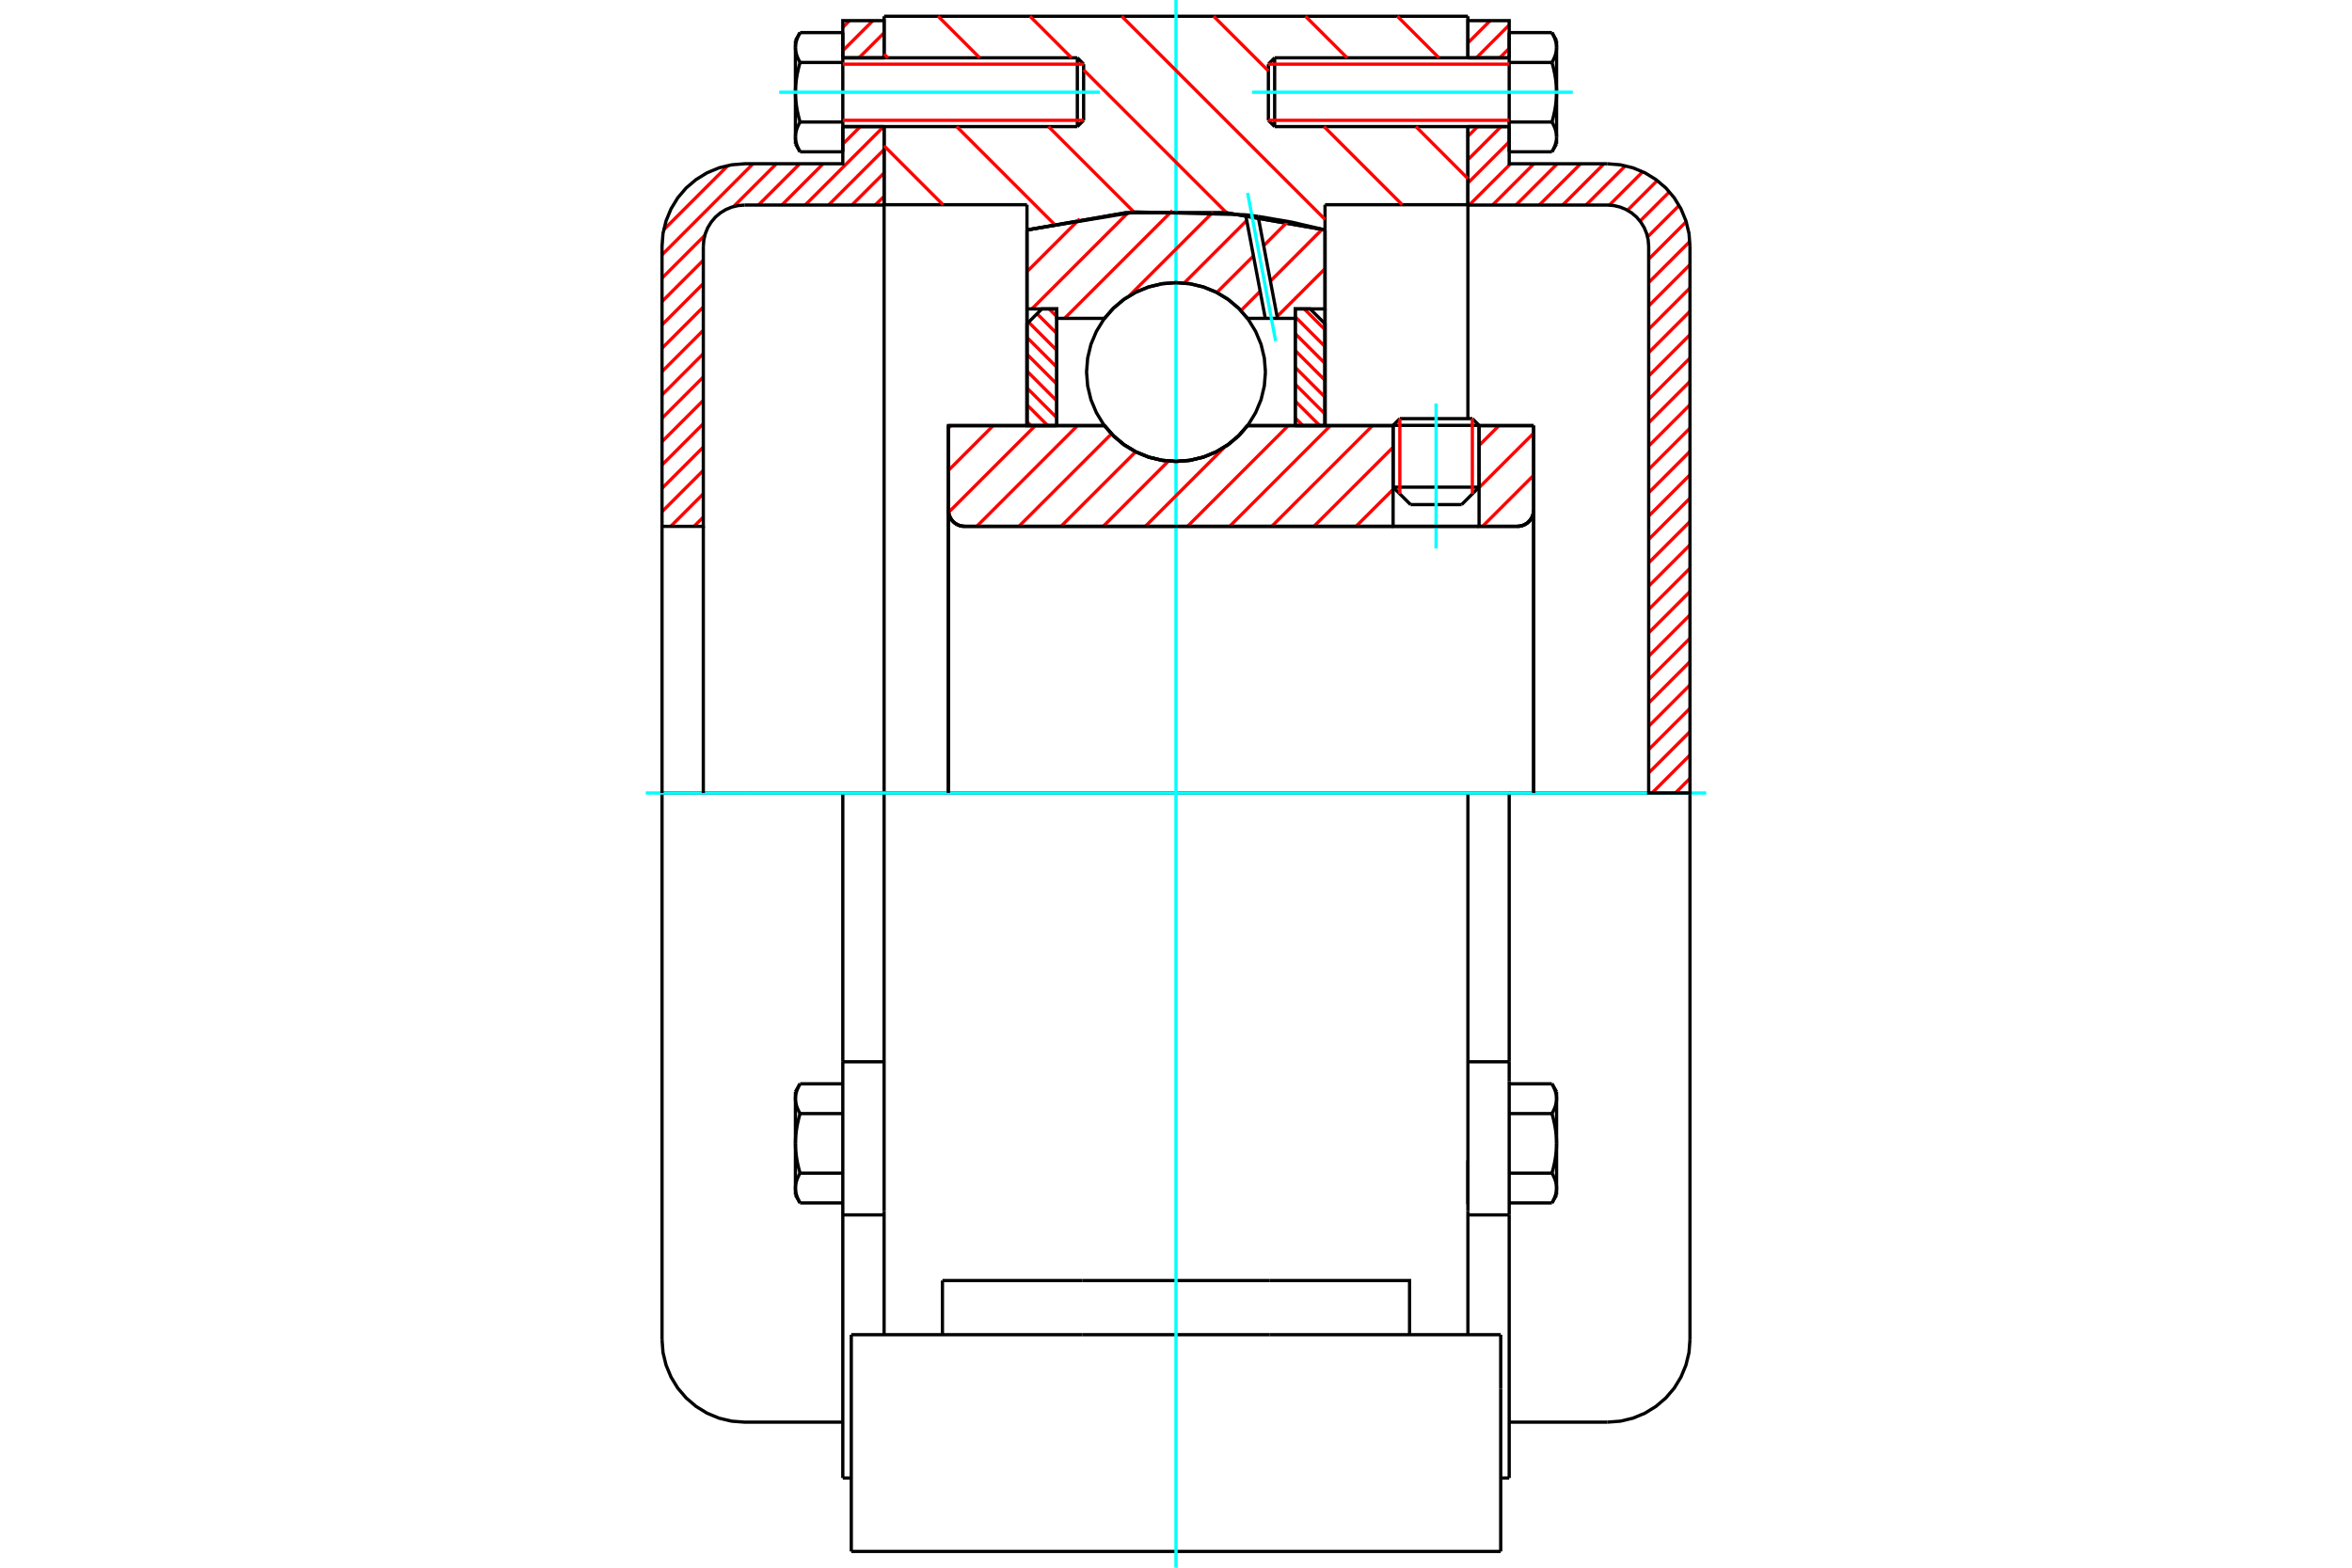 <?xml version="1.0" standalone="no"?>
<!DOCTYPE svg PUBLIC "-//W3C//DTD SVG 1.1//EN"
	"http://www.w3.org/Graphics/SVG/1.1/DTD/svg11.dtd">
<svg xmlns="http://www.w3.org/2000/svg" height="100%" width="100%" viewBox="0 0 36000 24000">
	<rect x="-1800" y="-1200" width="39600" height="26400" style="fill:#FFF"/>
	<g style="fill:none; fill-rule:evenodd" transform="matrix(1 0 0 1 0 0)">
		<g style="fill:none; stroke:#000; stroke-width:50; shape-rendering:geometricPrecision">
			<line x1="22639" y1="6512" x2="21323" y2="6512"/>
			<line x1="21426" y1="6409" x2="22536" y2="6409"/>
			<line x1="21323" y1="7458" x2="22639" y2="7458"/>
			<line x1="22372" y1="7725" x2="21590" y2="7725"/>
			<polyline points="23225,8058 23264,8055 23302,8046 23338,8031 23371,8011 23401,7985 23426,7956 23447,7922 23462,7886 23471,7848 23474,7809"/>
			<line x1="23474" y1="6516" x2="23474" y2="7809"/>
			<line x1="22639" y1="6516" x2="23474" y2="6516"/>
			<line x1="19095" y1="6516" x2="21323" y2="6516"/>
			<polyline points="16905,6516 17045,6675 17207,6811 17388,6919 17584,6999 17789,7048 18000,7064 18211,7048 18416,6999 18612,6919 18793,6811 18955,6675 19095,6516"/>
			<line x1="14516" y1="6516" x2="16905" y2="6516"/>
			<line x1="14516" y1="7809" x2="14516" y2="6516"/>
			<polyline points="14516,7809 14519,7848 14529,7886 14544,7922 14564,7956 14589,7985 14619,8011 14652,8031 14688,8046 14726,8055 14765,8058"/>
			<line x1="23225" y1="8058" x2="14765" y2="8058"/>
			<line x1="23474" y1="7809" x2="23474" y2="12140"/>
			<line x1="14516" y1="7809" x2="14516" y2="12140"/>
			<line x1="21426" y1="6409" x2="21323" y2="6512"/>
			<line x1="22639" y1="6512" x2="22536" y2="6409"/>
			<line x1="22372" y1="7725" x2="22639" y2="7458"/>
			<line x1="21323" y1="7458" x2="21590" y2="7725"/>
			<line x1="21323" y1="6512" x2="21323" y2="7458"/>
			<line x1="22639" y1="7458" x2="22639" y2="6512"/>
			<polyline points="23225,8058 23264,8055 23302,8046 23338,8031 23371,8011 23401,7985 23426,7956 23447,7922 23462,7886 23471,7848 23474,7809"/>
			<polyline points="14516,7809 14519,7848 14529,7886 14544,7922 14564,7956 14589,7985 14619,8011 14652,8031 14688,8046 14726,8055 14765,8058"/>
			<line x1="22468" y1="12140" x2="13532" y2="12140"/>
			<line x1="22468" y1="3134" x2="20281" y2="3134"/>
			<line x1="22468" y1="1938" x2="22468" y2="3134"/>
			<line x1="22468" y1="249" x2="22468" y2="885"/>
			<line x1="13532" y1="249" x2="22468" y2="249"/>
			<line x1="13532" y1="885" x2="13532" y2="249"/>
			<line x1="13532" y1="3134" x2="13532" y2="1938"/>
			<line x1="15719" y1="3134" x2="13532" y2="3134"/>
			<line x1="15719" y1="3520" x2="15719" y2="3134"/>
			<polyline points="20281,3520 18768,3257 17232,3257 15719,3520"/>
			<line x1="20281" y1="3134" x2="20281" y2="3520"/>
			<line x1="15719" y1="6516" x2="15719" y2="3520"/>
			<line x1="13532" y1="12140" x2="13532" y2="3134"/>
			<line x1="20281" y1="3520" x2="20281" y2="6516"/>
			<line x1="13030" y1="23751" x2="22970" y2="23751"/>
			<line x1="14425" y1="20433" x2="14425" y2="19604"/>
			<line x1="16570" y1="19604" x2="14425" y2="19604"/>
			<line x1="16570" y1="20433" x2="19430" y2="20433"/>
			<line x1="19430" y1="19604" x2="16570" y2="19604"/>
			<polyline points="21575,20433 21575,19604 19430,19604"/>
			<line x1="22468" y1="20433" x2="22468" y2="18540"/>
			<line x1="13532" y1="20433" x2="13532" y2="18540"/>
			<line x1="19430" y1="20433" x2="22970" y2="20433"/>
			<line x1="22468" y1="17763" x2="22468" y2="18436"/>
			<line x1="22468" y1="3134" x2="22468" y2="6409"/>
			<line x1="13532" y1="18540" x2="13532" y2="12140"/>
			<line x1="22970" y1="21263" x2="22970" y2="20433"/>
			<line x1="22970" y1="23751" x2="22970" y2="21263"/>
			<polyline points="13030,23751 13030,21263 13030,20433"/>
			<line x1="22468" y1="18540" x2="22468" y2="12140"/>
			<line x1="13030" y1="20433" x2="16570" y2="20433"/>
			<line x1="12900" y1="16255" x2="13532" y2="16255"/>
			<polyline points="12900,16255 12900,16503 12900,16555 12900,18599 12900,22627"/>
			<polyline points="12175,18188 12175,18194 12176,18201 12176,18207 12176,18213 12177,18219 12177,18225 12178,18232 12179,18238 12180,18244 12181,18250 12182,18257 12184,18263 12185,18269 12187,18276 12188,18282 12190,18288 12192,18295 12194,18301 12196,18307 12198,18314 12200,18320 12203,18327 12205,18333 12208,18340 12211,18347 12214,18353 12217,18360 12220,18367 12223,18374 12227,18381 12230,18388 12234,18395 12238,18402 12242,18409 12246,18416"/>
			<line x1="12175" y1="18294" x2="12175" y2="18188"/>
			<polyline points="12175,17504 12175,17516 12176,17529 12176,17541 12176,17554 12177,17566 12177,17579 12178,17591 12179,17604 12180,17616 12181,17629 12182,17641 12184,17654 12185,17666 12187,17679 12188,17692 12190,17704 12192,17717 12194,17730 12196,17743 12198,17756 12200,17769 12203,17782 12205,17795 12208,17808 12211,17821 12214,17835 12217,17848 12220,17862 12223,17875 12227,17889 12230,17903 12234,17917 12238,17931 12242,17946 12246,17960"/>
			<line x1="12175" y1="18188" x2="12175" y2="17504"/>
			<polyline points="12246,17960 12242,17967 12238,17974 12234,17981 12230,17988 12227,17995 12223,18002 12220,18009 12217,18016 12214,18023 12211,18029 12208,18036 12205,18042 12203,18049 12200,18056 12198,18062 12196,18069 12194,18075 12192,18081 12190,18088 12188,18094 12187,18100 12185,18107 12184,18113 12182,18119 12181,18125 12180,18132 12179,18138 12178,18144 12177,18150 12177,18157 12176,18163 12176,18169 12176,18175 12175,18182 12175,18188"/>
			<polyline points="12175,16820 12175,16826 12176,16832 12176,16838 12176,16845 12177,16851 12177,16857 12178,16863 12179,16870 12180,16876 12181,16882 12182,16888 12184,16895 12185,16901 12187,16907 12188,16914 12190,16920 12192,16926 12194,16933 12196,16939 12198,16946 12200,16952 12203,16959 12205,16965 12208,16972 12211,16978 12214,16985 12217,16992 12220,16999 12223,17005 12227,17012 12230,17019 12234,17026 12238,17033 12242,17040 12246,17048"/>
			<line x1="12175" y1="17504" x2="12175" y2="16820"/>
			<polyline points="12246,17048 12242,17062 12238,17076 12234,17091 12230,17105 12227,17118 12223,17132 12220,17146 12217,17160 12214,17173 12211,17186 12208,17200 12205,17213 12203,17226 12200,17239 12198,17252 12196,17265 12194,17278 12192,17290 12190,17303 12188,17316 12187,17329 12185,17341 12184,17354 12182,17366 12181,17379 12180,17391 12179,17404 12178,17416 12177,17429 12177,17441 12176,17454 12176,17466 12176,17479 12175,17491 12175,17504"/>
			<line x1="12175" y1="16820" x2="12175" y2="16714"/>
			<polyline points="12246,16592 12242,16599 12238,16606 12234,16613 12230,16620 12227,16627 12223,16634 12220,16641 12217,16648 12214,16654 12211,16661 12208,16668 12205,16674 12203,16681 12200,16687 12198,16694 12196,16700 12194,16707 12192,16713 12190,16719 12188,16726 12187,16732 12185,16738 12184,16745 12182,16751 12181,16757 12180,16763 12179,16770 12178,16776 12177,16782 12177,16788 12176,16795 12176,16801 12176,16807 12175,16813 12175,16820"/>
			<line x1="12900" y1="17048" x2="12246" y2="17048"/>
			<line x1="12900" y1="16592" x2="12246" y2="16592"/>
			<line x1="12900" y1="17960" x2="12246" y2="17960"/>
			<line x1="12900" y1="18416" x2="12246" y2="18416"/>
			<line x1="11397" y1="12140" x2="10133" y2="12140"/>
			<line x1="12900" y1="12140" x2="11397" y2="12140"/>
			<line x1="13532" y1="12140" x2="12900" y2="12140"/>
			<line x1="10133" y1="12140" x2="10133" y2="20508"/>
			<line x1="12900" y1="12140" x2="12900" y2="16255"/>
			<line x1="16586" y1="1842" x2="16586" y2="982"/>
			<line x1="16490" y1="1938" x2="16490" y2="885"/>
			<polyline points="12246,1868 12242,1875 12238,1882 12234,1889 12230,1896 12227,1903 12223,1910 12220,1917 12217,1924 12214,1930 12211,1937 12208,1944 12205,1950 12203,1957 12200,1963 12198,1970 12196,1976 12194,1983 12192,1989 12190,1996 12188,2002 12187,2008 12185,2015 12184,2021 12182,2027 12181,2033 12180,2040 12179,2046 12178,2052 12177,2058 12177,2065 12176,2071 12176,2077 12176,2083 12175,2090 12175,2096"/>
			<polyline points="12175,1412 12175,1424 12176,1437 12176,1449 12176,1462 12177,1474 12177,1487 12178,1499 12179,1512 12180,1524 12181,1537 12182,1549 12184,1562 12185,1574 12187,1587 12188,1600 12190,1612 12192,1625 12194,1638 12196,1651 12198,1664 12200,1677 12203,1690 12205,1703 12208,1716 12211,1729 12214,1743 12217,1756 12220,1770 12223,1783 12227,1797 12230,1811 12234,1825 12238,1839 12242,1853 12246,1868"/>
			<line x1="12175" y1="2096" x2="12175" y2="1412"/>
			<polyline points="12175,728 12175,734 12176,740 12176,746 12176,753 12177,759 12177,765 12178,771 12179,778 12180,784 12181,790 12182,796 12184,803 12185,809 12187,815 12188,821 12190,828 12192,834 12194,841 12196,847 12198,853 12200,860 12203,866 12205,873 12208,880 12211,886 12214,893 12217,900 12220,906 12223,913 12227,920 12230,927 12234,934 12238,941 12242,948 12246,956"/>
			<line x1="12175" y1="1412" x2="12175" y2="728"/>
			<polyline points="12246,956 12242,970 12238,984 12234,998 12230,1012 12227,1026 12223,1040 12220,1054 12217,1067 12214,1081 12211,1094 12208,1108 12205,1121 12203,1134 12200,1147 12198,1160 12196,1173 12194,1186 12192,1198 12190,1211 12188,1224 12187,1236 12185,1249 12184,1262 12182,1274 12181,1287 12180,1299 12179,1312 12178,1324 12177,1337 12177,1349 12176,1362 12176,1374 12176,1387 12175,1399 12175,1412"/>
			<line x1="12175" y1="728" x2="12175" y2="622"/>
			<polyline points="12246,499 12242,507 12238,514 12234,521 12230,528 12227,535 12223,542 12220,549 12217,555 12214,562 12211,569 12208,575 12205,582 12203,589 12200,595 12198,602 12196,608 12194,614 12192,621 12190,627 12188,634 12187,640 12185,646 12184,652 12182,659 12181,665 12180,671 12179,678 12178,684 12177,690 12177,696 12176,702 12176,709 12176,715 12175,721 12175,728"/>
			<polyline points="12175,2096 12175,2102 12176,2108 12176,2115 12176,2121 12177,2127 12177,2133 12178,2140 12179,2146 12180,2152 12181,2158 12182,2165 12184,2171 12185,2177 12187,2183 12188,2190 12190,2196 12192,2203 12194,2209 12196,2215 12198,2222 12200,2228 12203,2235 12205,2241 12208,2248 12211,2255 12214,2261 12217,2268 12220,2275 12223,2282 12227,2289 12230,2295 12234,2302 12238,2310 12242,2317 12246,2324"/>
			<line x1="12175" y1="2202" x2="12175" y2="2096"/>
			<line x1="12900" y1="499" x2="12246" y2="499"/>
			<line x1="12900" y1="956" x2="12246" y2="956"/>
			<line x1="12900" y1="956" x2="12900" y2="499"/>
			<line x1="12900" y1="1868" x2="12246" y2="1868"/>
			<line x1="12900" y1="1868" x2="12900" y2="956"/>
			<line x1="12900" y1="2324" x2="12246" y2="2324"/>
			<line x1="12900" y1="2324" x2="12900" y2="1868"/>
			<line x1="12900" y1="18599" x2="13532" y2="18599"/>
			<line x1="12900" y1="22627" x2="13030" y2="22627"/>
			<line x1="12175" y1="18294" x2="12246" y2="18416"/>
			<line x1="12246" y1="16592" x2="12175" y2="16714"/>
			<polyline points="10133,20508 10148,20706 10195,20899 10271,21082 10374,21251 10503,21402 10654,21531 10823,21635 11006,21711 11199,21757 11397,21772 12900,21772"/>
			<line x1="16490" y1="1938" x2="16586" y2="1842"/>
			<line x1="16586" y1="982" x2="16490" y2="885"/>
			<line x1="12900" y1="1938" x2="16490" y2="1938"/>
			<line x1="16490" y1="885" x2="12900" y2="885"/>
			<line x1="12246" y1="499" x2="12175" y2="622"/>
			<line x1="12175" y1="2202" x2="12246" y2="2324"/>
			<line x1="22468" y1="16255" x2="23100" y2="16255"/>
			<line x1="23100" y1="16503" x2="23100" y2="16255"/>
			<line x1="23100" y1="16555" x2="23100" y2="16503"/>
			<line x1="23100" y1="18599" x2="23100" y2="16555"/>
			<polyline points="23100,16255 23100,12140 22468,12140"/>
			<line x1="23100" y1="22627" x2="23100" y2="18599"/>
			<polyline points="23825,16820 23825,16813 23824,16807 23824,16801 23824,16795 23823,16788 23823,16782 23822,16776 23821,16770 23820,16763 23819,16757 23818,16751 23816,16745 23815,16738 23813,16732 23812,16726 23810,16719 23808,16713 23806,16707 23804,16700 23802,16694 23800,16687 23797,16681 23795,16674 23792,16668 23789,16661 23786,16654 23783,16648 23780,16641 23777,16634 23773,16627 23770,16620 23766,16613 23762,16606 23758,16599 23754,16592"/>
			<line x1="23825" y1="16714" x2="23825" y2="16820"/>
			<polyline points="23825,17504 23825,17491 23824,17479 23824,17466 23824,17454 23823,17441 23823,17429 23822,17416 23821,17404 23820,17391 23819,17379 23818,17366 23816,17354 23815,17341 23813,17329 23812,17316 23810,17303 23808,17290 23806,17278 23804,17265 23802,17252 23800,17239 23797,17226 23795,17213 23792,17200 23789,17186 23786,17173 23783,17160 23780,17146 23777,17132 23773,17118 23770,17105 23766,17091 23762,17076 23758,17062 23754,17048"/>
			<line x1="23825" y1="16820" x2="23825" y2="17504"/>
			<polyline points="23754,17048 23758,17040 23762,17033 23766,17026 23770,17019 23773,17012 23777,17005 23780,16999 23783,16992 23786,16985 23789,16978 23792,16972 23795,16965 23797,16959 23800,16952 23802,16946 23804,16939 23806,16933 23808,16926 23810,16920 23812,16914 23813,16907 23815,16901 23816,16895 23818,16888 23819,16882 23820,16876 23821,16870 23822,16863 23823,16857 23823,16851 23824,16845 23824,16838 23824,16832 23825,16826 23825,16820"/>
			<polyline points="23825,18188 23825,18182 23824,18175 23824,18169 23824,18163 23823,18157 23823,18150 23822,18144 23821,18138 23820,18132 23819,18125 23818,18119 23816,18113 23815,18107 23813,18100 23812,18094 23810,18088 23808,18081 23806,18075 23804,18069 23802,18062 23800,18056 23797,18049 23795,18042 23792,18036 23789,18029 23786,18023 23783,18016 23780,18009 23777,18002 23773,17995 23770,17988 23766,17981 23762,17974 23758,17967 23754,17960"/>
			<line x1="23825" y1="17504" x2="23825" y2="18188"/>
			<polyline points="23754,17960 23758,17946 23762,17931 23766,17917 23770,17903 23773,17889 23777,17875 23780,17862 23783,17848 23786,17835 23789,17821 23792,17808 23795,17795 23797,17782 23800,17769 23802,17756 23804,17743 23806,17730 23808,17717 23810,17704 23812,17692 23813,17679 23815,17666 23816,17654 23818,17641 23819,17629 23820,17616 23821,17604 23822,17591 23823,17579 23823,17566 23824,17554 23824,17541 23824,17529 23825,17516 23825,17504"/>
			<line x1="23825" y1="18188" x2="23825" y2="18294"/>
			<polyline points="23754,18416 23758,18409 23762,18402 23766,18395 23770,18388 23773,18381 23777,18374 23780,18367 23783,18360 23786,18353 23789,18347 23792,18340 23795,18333 23797,18327 23800,18320 23802,18314 23804,18307 23806,18301 23808,18295 23810,18288 23812,18282 23813,18276 23815,18269 23816,18263 23818,18257 23819,18250 23820,18244 23821,18238 23822,18232 23823,18225 23823,18219 23824,18213 23824,18207 23824,18201 23825,18194 23825,18188"/>
			<line x1="23100" y1="18416" x2="23754" y2="18416"/>
			<line x1="23100" y1="17960" x2="23754" y2="17960"/>
			<line x1="23100" y1="17048" x2="23754" y2="17048"/>
			<line x1="23100" y1="16592" x2="23754" y2="16592"/>
			<polyline points="25867,12140 24603,12140 23100,12140"/>
			<line x1="25867" y1="20508" x2="25867" y2="12140"/>
			<line x1="19414" y1="982" x2="19414" y2="1842"/>
			<line x1="19510" y1="885" x2="19510" y2="1938"/>
			<polyline points="23825,728 23825,721 23824,715 23824,709 23824,702 23823,696 23823,690 23822,684 23821,678 23820,671 23819,665 23818,659 23816,652 23815,646 23813,640 23812,634 23810,627 23808,621 23806,614 23804,608 23802,602 23800,595 23797,589 23795,582 23792,575 23789,569 23786,562 23783,555 23780,549 23777,542 23773,535 23770,528 23766,521 23762,514 23758,507 23754,499"/>
			<line x1="23825" y1="622" x2="23825" y2="728"/>
			<polyline points="23754,2324 23758,2317 23762,2310 23766,2302 23770,2295 23773,2289 23777,2282 23780,2275 23783,2268 23786,2261 23789,2255 23792,2248 23795,2241 23797,2235 23800,2228 23802,2222 23804,2215 23806,2209 23808,2203 23810,2196 23812,2190 23813,2183 23815,2177 23816,2171 23818,2165 23819,2158 23820,2152 23821,2146 23822,2140 23823,2133 23823,2127 23824,2121 23824,2115 23824,2108 23825,2102 23825,2096 23825,2202"/>
			<polyline points="23825,1412 23825,1399 23824,1387 23824,1374 23824,1362 23823,1349 23823,1337 23822,1324 23821,1312 23820,1299 23819,1287 23818,1274 23816,1262 23815,1249 23813,1236 23812,1224 23810,1211 23808,1198 23806,1186 23804,1173 23802,1160 23800,1147 23797,1134 23795,1121 23792,1108 23789,1094 23786,1081 23783,1067 23780,1054 23777,1040 23773,1026 23770,1012 23766,998 23762,984 23758,970 23754,956"/>
			<line x1="23825" y1="728" x2="23825" y2="1412"/>
			<polyline points="23754,956 23758,948 23762,941 23766,934 23770,927 23773,920 23777,913 23780,906 23783,900 23786,893 23789,886 23792,880 23795,873 23797,866 23800,860 23802,853 23804,847 23806,841 23808,834 23810,828 23812,821 23813,815 23815,809 23816,803 23818,796 23819,790 23820,784 23821,778 23822,771 23823,765 23823,759 23824,753 23824,746 23824,740 23825,734 23825,728"/>
			<polyline points="23825,2096 23825,2090 23824,2083 23824,2077 23824,2071 23823,2065 23823,2058 23822,2052 23821,2046 23820,2040 23819,2033 23818,2027 23816,2021 23815,2015 23813,2008 23812,2002 23810,1996 23808,1989 23806,1983 23804,1976 23802,1970 23800,1963 23797,1957 23795,1950 23792,1944 23789,1937 23786,1930 23783,1924 23780,1917 23777,1910 23773,1903 23770,1896 23766,1889 23762,1882 23758,1875 23754,1868"/>
			<line x1="23825" y1="1412" x2="23825" y2="2096"/>
			<polyline points="23754,1868 23758,1853 23762,1839 23766,1825 23770,1811 23773,1797 23777,1783 23780,1770 23783,1756 23786,1743 23789,1729 23792,1716 23795,1703 23797,1690 23800,1677 23802,1664 23804,1651 23806,1638 23808,1625 23810,1612 23812,1600 23813,1587 23815,1574 23816,1562 23818,1549 23819,1537 23820,1524 23821,1512 23822,1499 23823,1487 23823,1474 23824,1462 23824,1449 23824,1437 23825,1424 23825,1412"/>
			<line x1="23100" y1="956" x2="23754" y2="956"/>
			<polyline points="23100,956 23100,1868 23754,1868"/>
			<line x1="23100" y1="499" x2="23754" y2="499"/>
			<line x1="23100" y1="499" x2="23100" y2="956"/>
			<line x1="23100" y1="2324" x2="23754" y2="2324"/>
			<line x1="23100" y1="1868" x2="23100" y2="2324"/>
			<line x1="22468" y1="18599" x2="23100" y2="18599"/>
			<line x1="22970" y1="22627" x2="23100" y2="22627"/>
			<line x1="23825" y1="16714" x2="23754" y2="16592"/>
			<line x1="23754" y1="18416" x2="23825" y2="18294"/>
			<polyline points="24603,21772 24801,21757 24994,21711 25177,21635 25346,21531 25497,21402 25626,21251 25729,21082 25805,20899 25852,20706 25867,20508"/>
			<line x1="23100" y1="21772" x2="24603" y2="21772"/>
			<line x1="19510" y1="885" x2="19414" y2="982"/>
			<line x1="19414" y1="1842" x2="19510" y2="1938"/>
			<line x1="23100" y1="885" x2="19510" y2="885"/>
			<line x1="19510" y1="1938" x2="23100" y2="1938"/>
			<line x1="23825" y1="622" x2="23754" y2="499"/>
			<line x1="23754" y1="2324" x2="23825" y2="2202"/>
		</g>
		<g style="fill:none; stroke:#0FF; stroke-width:50; shape-rendering:geometricPrecision">
			<line x1="21981" y1="8397" x2="21981" y2="6177"/>
			<line x1="18000" y1="24000" x2="18000" y2="0"/>
			<line x1="9884" y1="12140" x2="26116" y2="12140"/>
			<line x1="11927" y1="1412" x2="16835" y2="1412"/>
			<line x1="19165" y1="1412" x2="24073" y2="1412"/>
		</g>
		<g style="fill:none; stroke:#F00; stroke-width:50; shape-rendering:geometricPrecision">
			<line x1="25867" y1="11916" x2="25644" y2="12140"/>
			<line x1="25867" y1="11559" x2="25286" y2="12140"/>
			<line x1="25867" y1="11201" x2="25235" y2="11833"/>
			<line x1="25867" y1="10844" x2="25235" y2="11476"/>
			<line x1="25867" y1="10486" x2="25235" y2="11118"/>
			<line x1="25867" y1="10129" x2="25235" y2="10761"/>
			<line x1="25867" y1="9771" x2="25235" y2="10403"/>
			<line x1="25867" y1="9414" x2="25235" y2="10046"/>
			<line x1="25867" y1="9056" x2="25235" y2="9688"/>
			<line x1="25867" y1="8699" x2="25235" y2="9331"/>
			<line x1="25867" y1="8341" x2="25235" y2="8973"/>
			<line x1="25867" y1="7984" x2="25235" y2="8616"/>
			<line x1="25867" y1="7626" x2="25235" y2="8258"/>
			<line x1="25867" y1="7269" x2="25235" y2="7901"/>
			<line x1="25867" y1="6911" x2="25235" y2="7543"/>
			<line x1="25867" y1="6554" x2="25235" y2="7186"/>
			<line x1="25867" y1="6196" x2="25235" y2="6828"/>
			<line x1="25867" y1="5839" x2="25235" y2="6471"/>
			<line x1="25867" y1="5481" x2="25235" y2="6113"/>
			<line x1="25867" y1="5124" x2="25235" y2="5756"/>
			<line x1="25867" y1="4766" x2="25235" y2="5398"/>
			<line x1="25867" y1="4408" x2="25235" y2="5040"/>
			<line x1="25867" y1="4051" x2="25235" y2="4683"/>
			<line x1="25865" y1="3696" x2="25235" y2="4325"/>
			<line x1="25809" y1="3394" x2="25235" y2="3968"/>
			<line x1="25701" y1="3145" x2="25218" y2="3627"/>
			<line x1="25552" y1="2937" x2="25103" y2="3385"/>
			<line x1="25366" y1="2764" x2="24911" y2="3219"/>
			<line x1="25144" y1="2629" x2="24633" y2="3140"/>
			<line x1="24878" y1="2538" x2="24276" y2="3139"/>
			<line x1="24551" y1="2507" x2="23919" y2="3139"/>
			<line x1="24193" y1="2507" x2="23561" y2="3139"/>
			<line x1="23836" y1="2507" x2="23204" y2="3139"/>
			<line x1="23478" y1="2507" x2="22846" y2="3139"/>
			<line x1="23121" y1="2507" x2="22489" y2="3139"/>
			<line x1="23100" y1="2170" x2="22468" y2="2802"/>
			<line x1="22975" y1="1938" x2="22468" y2="2445"/>
			<line x1="22617" y1="1938" x2="22468" y2="2087"/>
			<line x1="23100" y1="740" x2="22955" y2="885"/>
			<line x1="23100" y1="382" x2="22598" y2="885"/>
			<line x1="22809" y1="316" x2="22468" y2="657"/>
		</g>
		<g style="fill:none; stroke:#000; stroke-width:50; shape-rendering:geometricPrecision">
			<line x1="22468" y1="3139" x2="22468" y2="1938"/>
			<line x1="22468" y1="885" x2="23100" y2="885"/>
			<line x1="23100" y1="1938" x2="22468" y2="1938"/>
			<polyline points="22468,885 22468,316 23100,316 23100,885"/>
			<polyline points="23100,1938 23100,2507 24603,2507"/>
			<polyline points="25867,3771 25852,3573 25805,3381 25729,3197 25626,3028 25497,2877 25346,2749 25177,2645 24994,2569 24801,2523 24603,2507"/>
			<polyline points="25867,3771 25867,12140 25235,12140 25235,3771 25227,3672 25204,3576 25166,3484 25114,3400 25050,3324 24975,3260 24890,3208 24798,3170 24702,3147 24603,3139 22468,3139"/>
		</g>
		<g style="fill:none; stroke:#F00; stroke-width:50; shape-rendering:geometricPrecision">
			<line x1="10765" y1="7916" x2="10623" y2="8058"/>
			<line x1="10765" y1="7559" x2="10266" y2="8058"/>
			<line x1="10765" y1="7201" x2="10133" y2="7833"/>
			<line x1="10765" y1="6844" x2="10133" y2="7476"/>
			<line x1="10765" y1="6486" x2="10133" y2="7118"/>
			<line x1="10765" y1="6129" x2="10133" y2="6761"/>
			<line x1="13532" y1="3005" x2="13397" y2="3139"/>
			<line x1="10765" y1="5771" x2="10133" y2="6403"/>
			<line x1="13532" y1="2647" x2="13039" y2="3139"/>
			<line x1="10765" y1="5414" x2="10133" y2="6046"/>
			<line x1="13532" y1="2289" x2="12682" y2="3139"/>
			<line x1="10765" y1="5056" x2="10133" y2="5688"/>
			<line x1="13525" y1="1938" x2="12324" y2="3139"/>
			<line x1="10765" y1="4699" x2="10133" y2="5331"/>
			<line x1="13168" y1="1938" x2="12900" y2="2206"/>
			<line x1="12599" y1="2507" x2="11967" y2="3139"/>
			<line x1="10765" y1="4341" x2="10133" y2="4973"/>
			<line x1="12241" y1="2507" x2="11609" y2="3139"/>
			<line x1="10765" y1="3984" x2="10133" y2="4616"/>
			<line x1="13532" y1="859" x2="13506" y2="885"/>
			<line x1="11884" y1="2507" x2="11229" y2="3162"/>
			<line x1="10788" y1="3603" x2="10133" y2="4258"/>
			<line x1="13532" y1="502" x2="13148" y2="885"/>
			<line x1="11526" y1="2507" x2="10133" y2="3901"/>
			<line x1="13360" y1="316" x2="12900" y2="776"/>
			<line x1="11143" y1="2533" x2="10159" y2="3517"/>
			<line x1="13002" y1="316" x2="12900" y2="419"/>
		</g>
		<g style="fill:none; stroke:#000; stroke-width:50; shape-rendering:geometricPrecision">
			<line x1="13532" y1="3139" x2="13532" y2="1938"/>
			<line x1="13532" y1="885" x2="12900" y2="885"/>
			<line x1="12900" y1="1938" x2="13532" y2="1938"/>
			<polyline points="13532,885 13532,316 12900,316 12900,885"/>
			<polyline points="12900,1938 12900,2507 11397,2507 11199,2523 11006,2569 10823,2645 10654,2749 10503,2877 10374,3028 10271,3197 10195,3381 10148,3573 10133,3771 10133,8058 10765,8058 10765,3771"/>
			<polyline points="11397,3139 11298,3147 11202,3170 11110,3208 11025,3260 10950,3324 10886,3400 10834,3484 10796,3576 10773,3672 10765,3771"/>
			<line x1="11397" y1="3139" x2="13532" y2="3139"/>
			<line x1="10133" y1="12140" x2="10133" y2="8058"/>
			<line x1="10765" y1="8058" x2="10765" y2="12140"/>
		</g>
		<g style="fill:none; stroke:#F00; stroke-width:50; shape-rendering:geometricPrecision">
			<line x1="21388" y1="249" x2="22024" y2="885"/>
			<line x1="19982" y1="249" x2="20619" y2="885"/>
			<line x1="21672" y1="1938" x2="22468" y2="2735"/>
			<line x1="18576" y1="249" x2="19414" y2="1086"/>
			<line x1="20266" y1="1938" x2="21462" y2="3134"/>
			<line x1="17170" y1="249" x2="20281" y2="3359"/>
			<line x1="15765" y1="249" x2="16401" y2="885"/>
			<line x1="16586" y1="1070" x2="18777" y2="3261"/>
			<line x1="14359" y1="249" x2="14995" y2="885"/>
			<line x1="16048" y1="1938" x2="17360" y2="3250"/>
			<line x1="13532" y1="827" x2="13589" y2="885"/>
			<line x1="14643" y1="1938" x2="16131" y2="3426"/>
			<line x1="13532" y1="2233" x2="14433" y2="3134"/>
		</g>
		<g style="fill:none; stroke:#000; stroke-width:50; shape-rendering:geometricPrecision">
			<polyline points="20281,3520 18768,3257 17232,3257 15719,3520"/>
		</g>
		<g style="fill:none; stroke:#F00; stroke-width:50; shape-rendering:geometricPrecision">
			<line x1="22536" y1="6409" x2="22536" y2="7561"/>
			<line x1="21426" y1="7561" x2="21426" y2="6409"/>
			<line x1="15719" y1="6455" x2="15780" y2="6516"/>
			<line x1="15719" y1="6197" x2="16038" y2="6516"/>
			<line x1="15719" y1="5939" x2="16175" y2="6395"/>
			<line x1="15719" y1="5681" x2="16175" y2="6137"/>
			<line x1="15719" y1="5423" x2="16175" y2="5879"/>
			<line x1="15719" y1="5165" x2="16175" y2="5621"/>
			<line x1="15744" y1="4932" x2="16175" y2="5363"/>
			<line x1="15873" y1="4803" x2="16175" y2="5105"/>
			<line x1="16057" y1="4729" x2="16175" y2="4847"/>
		</g>
		<g style="fill:none; stroke:#000; stroke-width:50; shape-rendering:geometricPrecision">
			<polyline points="16175,6516 16175,4729 15947,4729 15719,4957 15719,6516 16175,6516"/>
		</g>
		<g style="fill:none; stroke:#F00; stroke-width:50; shape-rendering:geometricPrecision">
			<line x1="19962" y1="4729" x2="20281" y2="5048"/>
			<line x1="19825" y1="4850" x2="20281" y2="5306"/>
			<line x1="19825" y1="5108" x2="20281" y2="5564"/>
			<line x1="19825" y1="5366" x2="20281" y2="5822"/>
			<line x1="19825" y1="5624" x2="20281" y2="6080"/>
			<line x1="19825" y1="5882" x2="20281" y2="6338"/>
			<line x1="19825" y1="6140" x2="20201" y2="6516"/>
			<line x1="19825" y1="6398" x2="19943" y2="6516"/>
		</g>
		<g style="fill:none; stroke:#000; stroke-width:50; shape-rendering:geometricPrecision">
			<polyline points="19825,6516 19825,4729 20053,4729 20281,4957 20281,6516 19825,6516"/>
			<polyline points="19369,5695 19352,5481 19302,5272 19219,5074 19107,4891 18968,4728 18804,4588 18621,4476 18423,4394 18214,4344 18000,4327 17786,4344 17577,4394 17379,4476 17196,4588 17032,4728 16893,4891 16781,5074 16698,5272 16648,5481 16631,5695 16648,5909 16698,6118 16781,6317 16893,6500 17032,6663 17196,6802 17379,6915 17577,6997 17786,7047 18000,7064 18214,7047 18423,6997 18621,6915 18804,6802 18968,6663 19107,6500 19219,6317 19302,6118 19352,5909 19369,5695"/>
		</g>
		<g style="fill:none; stroke:#F00; stroke-width:50; shape-rendering:geometricPrecision">
			<line x1="20281" y1="4113" x2="19547" y2="4846"/>
			<line x1="20238" y1="3510" x2="19445" y2="4304"/>
			<line x1="19288" y1="4460" x2="18994" y2="4755"/>
			<line x1="19713" y1="3390" x2="19342" y2="3762"/>
			<line x1="19186" y1="3918" x2="18625" y2="4478"/>
			<line x1="19083" y1="3375" x2="18125" y2="4333"/>
			<line x1="18569" y1="3244" x2="17282" y2="4531"/>
			<line x1="17944" y1="3224" x2="16294" y2="4874"/>
			<line x1="17266" y1="3257" x2="15794" y2="4729"/>
			<line x1="16527" y1="3351" x2="15719" y2="4159"/>
		</g>
		<g style="fill:none; stroke:#000; stroke-width:50; shape-rendering:geometricPrecision">
			<polyline points="15719,6516 15719,4729 15719,3520"/>
			<polyline points="19066,3288 17382,3245 15719,3520"/>
			<polyline points="19257,3313 19161,3300 19066,3288"/>
			<polyline points="20281,3520 19772,3401 19257,3313"/>
			<polyline points="20281,3520 20281,4729 19825,4729 19825,4874 19825,6516"/>
			<polyline points="19825,4874 19553,4874 19367,4874 19095,4874 18955,4715 18793,4580 18612,4471 18416,4392 18211,4343 18000,4327 17789,4343 17584,4392 17388,4471 17207,4580 17045,4715 16905,4874 16175,4874 16175,6516"/>
			<polyline points="16175,4874 16175,4729 15719,4729"/>
			<line x1="20281" y1="4729" x2="20281" y2="6516"/>
		</g>
		<g style="fill:none; stroke:#0FF; stroke-width:50; shape-rendering:geometricPrecision">
			<line x1="19525" y1="5221" x2="19096" y2="2953"/>
		</g>
		<g style="fill:none; stroke:#000; stroke-width:50; shape-rendering:geometricPrecision">
			<line x1="19367" y1="4874" x2="19066" y2="3288"/>
			<line x1="19553" y1="4874" x2="19257" y2="3313"/>
		</g>
		<g style="fill:none; stroke:#F00; stroke-width:50; shape-rendering:geometricPrecision">
			<line x1="23474" y1="7276" x2="22692" y2="8058"/>
			<line x1="23474" y1="6631" x2="22639" y2="7465"/>
			<line x1="22943" y1="6516" x2="22639" y2="6820"/>
			<line x1="21323" y1="7492" x2="20756" y2="8058"/>
			<line x1="21323" y1="6847" x2="20111" y2="8058"/>
			<line x1="21008" y1="6516" x2="19466" y2="8058"/>
			<line x1="20363" y1="6516" x2="18821" y2="8058"/>
			<line x1="19718" y1="6516" x2="18176" y2="8058"/>
			<line x1="18747" y1="6842" x2="17531" y2="8058"/>
			<line x1="17885" y1="7058" x2="16886" y2="8058"/>
			<line x1="17383" y1="6916" x2="16240" y2="8058"/>
			<line x1="17012" y1="6642" x2="15595" y2="8058"/>
			<line x1="16492" y1="6516" x2="14950" y2="8058"/>
			<line x1="15847" y1="6516" x2="14519" y2="7844"/>
			<line x1="15202" y1="6516" x2="14516" y2="7202"/>
			<line x1="14556" y1="6516" x2="14516" y2="6556"/>
		</g>
		<g style="fill:none; stroke:#000; stroke-width:50; shape-rendering:geometricPrecision">
			<line x1="23474" y1="12140" x2="23474" y2="6516"/>
			<polyline points="23225,8058 23264,8055 23302,8046 23338,8031 23371,8011 23401,7985 23426,7956 23447,7922 23462,7886 23471,7848 23474,7809"/>
			<polyline points="23225,8058 22639,8058 22639,6516"/>
			<polyline points="22639,8058 21323,8058 21323,6516"/>
			<line x1="21323" y1="8058" x2="14765" y2="8058"/>
			<polyline points="14516,7809 14519,7848 14529,7886 14544,7922 14564,7956 14589,7985 14619,8011 14652,8031 14688,8046 14726,8055 14765,8058"/>
			<polyline points="14516,7809 14516,6516 14973,6516 16905,6516 17045,6675 17207,6811 17388,6919 17584,6999 17789,7048 18000,7064 18211,7048 18416,6999 18612,6919 18793,6811 18955,6675 19095,6516 21323,6516"/>
			<line x1="22639" y1="6516" x2="23474" y2="6516"/>
			<line x1="14516" y1="12140" x2="14516" y2="7809"/>
		</g>
		<g style="fill:none; stroke:#F00; stroke-width:50; shape-rendering:geometricPrecision">
			<line x1="23100" y1="982" x2="19414" y2="982"/>
			<line x1="19414" y1="1842" x2="23100" y2="1842"/>
		</g>
		<g style="fill:none; stroke:#F00; stroke-width:50; shape-rendering:geometricPrecision">
			<line x1="12900" y1="982" x2="16586" y2="982"/>
			<line x1="16586" y1="1842" x2="12900" y2="1842"/>
		</g>
	</g>
</svg>
